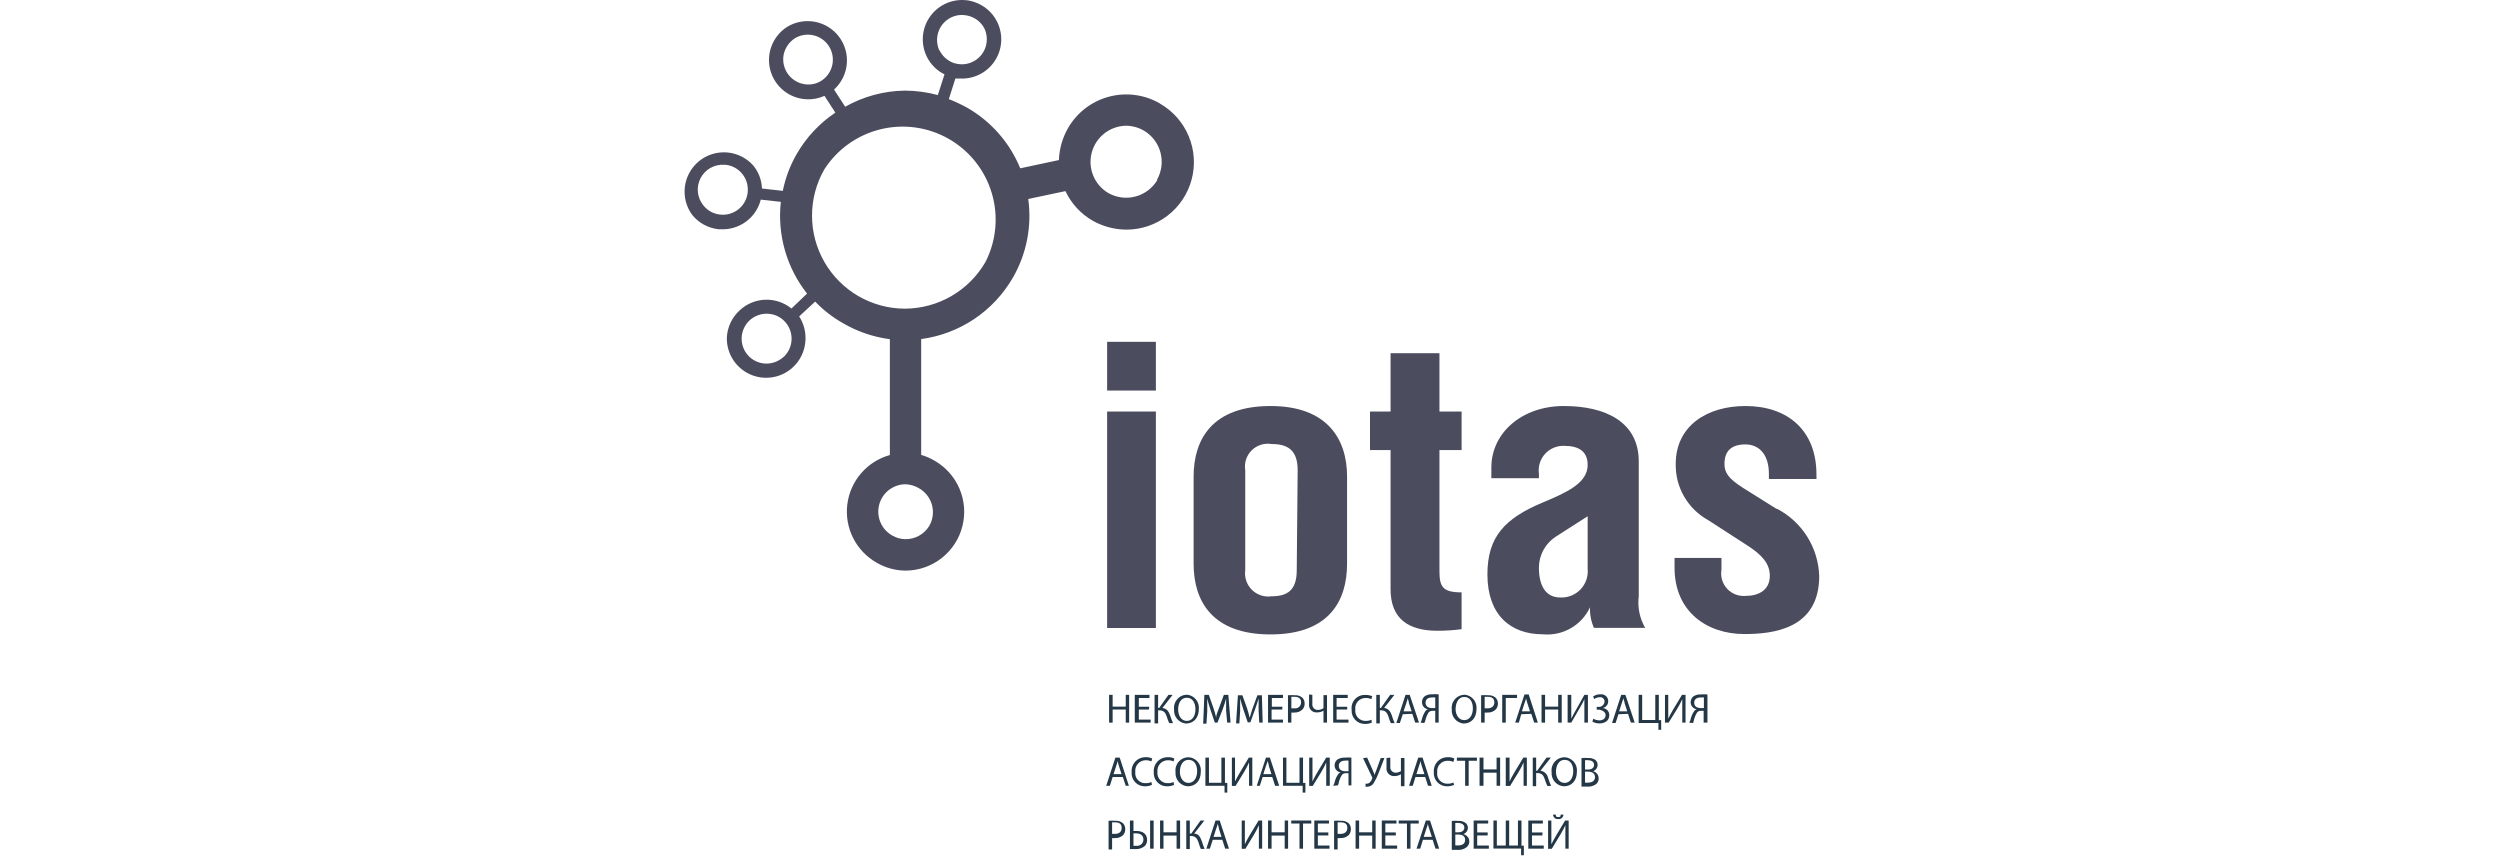 <?xml version="1.0" encoding="UTF-8"?> <svg xmlns="http://www.w3.org/2000/svg" width="661" height="227" viewBox="0 0 661 227" fill="none"> <path d="M306.618 27.317C302.529 24.975 297.677 24.352 293.129 25.587C288.581 26.821 284.709 29.811 282.365 33.9C280.902 36.473 280.082 39.361 279.974 42.319L269.753 44.502C266.989 37.733 262.037 32.085 255.686 28.46C254.132 27.605 252.523 26.853 250.87 26.208L252.603 20.768H253.815C256.086 20.884 258.333 20.253 260.21 18.97C262.087 17.687 263.492 15.823 264.21 13.666C265.076 11.051 264.869 8.2 263.635 5.738C262.401 3.276 260.24 1.404 257.627 0.534C256.758 0.222 255.846 0.047 254.924 0.014C253.108 -0.081 251.298 0.301 249.675 1.124C248.053 1.947 246.675 3.181 245.679 4.703C244.683 6.225 244.104 7.982 244 9.798C243.895 11.614 244.269 13.425 245.084 15.052C246.081 17.058 247.713 18.678 249.727 19.66L247.96 25.134C245.113 24.362 242.178 23.966 239.229 23.956C233.7 24.036 228.28 25.501 223.464 28.218L220.519 23.679C222.443 21.936 223.645 19.537 223.89 16.952C224.134 14.367 223.402 11.785 221.838 9.713C220.274 7.641 217.991 6.229 215.439 5.755C212.887 5.281 210.249 5.779 208.046 7.152C206.209 8.347 204.797 10.092 204.011 12.138C203.225 14.184 203.106 16.426 203.671 18.544C204.236 20.661 205.456 22.546 207.156 23.929C208.857 25.311 210.951 26.121 213.139 26.243C214.805 26.347 216.472 26.038 217.99 25.342L220.865 29.777C216.663 32.593 213.166 36.34 210.644 40.725C208.901 43.75 207.66 47.038 206.972 50.461L201.463 49.838C201.386 47.621 200.582 45.49 199.176 43.774C197.401 41.771 194.922 40.529 192.255 40.307C189.588 40.085 186.938 40.901 184.857 42.585C182.776 44.268 181.425 46.689 181.084 49.344C180.744 51.999 181.441 54.683 183.03 56.837C184.754 58.958 187.243 60.314 189.96 60.613H190.514C192.92 60.743 195.296 60.033 197.236 58.605C199.176 57.176 200.56 55.118 201.151 52.783L206.452 53.372C205.488 62.053 207.977 70.764 213.381 77.625L209.258 81.575C207.319 79.993 204.874 79.165 202.372 79.241C199.871 79.318 197.481 80.294 195.642 81.991C194.613 82.908 193.777 84.02 193.182 85.263C192.587 86.507 192.246 87.856 192.177 89.232C192.127 91.26 192.671 93.259 193.743 94.982C194.814 96.705 196.367 98.076 198.209 98.927C200.051 99.778 202.101 100.071 204.108 99.771C206.114 99.47 207.989 98.589 209.501 97.236C210.53 96.319 211.366 95.206 211.961 93.963C212.555 92.72 212.897 91.371 212.966 89.994C213.095 87.758 212.513 85.539 211.303 83.654L215.53 79.739C217.677 81.979 220.139 83.893 222.84 85.421C226.658 87.662 230.889 89.111 235.279 89.683V120.311C232.319 121.133 229.669 122.815 227.666 125.144C225.662 127.472 224.394 130.343 224.023 133.393C223.652 136.442 224.195 139.533 225.582 142.275C226.968 145.016 229.137 147.284 231.814 148.791C234.169 150.166 236.849 150.884 239.575 150.87C242.996 150.827 246.307 149.658 248.996 147.543C251.685 145.428 253.602 142.486 254.45 139.172C255.298 135.858 255.03 132.357 253.688 129.21C252.346 126.064 250.004 123.448 247.024 121.766C245.937 121.125 244.773 120.625 243.56 120.276V89.648C248.577 88.98 253.374 87.167 257.58 84.349C261.785 81.531 265.286 77.785 267.813 73.398C271.435 67.111 272.861 59.797 271.867 52.61L281.707 50.531C283.247 53.819 285.764 56.553 288.913 58.361C291.634 59.889 294.698 60.7 297.818 60.717C301.752 60.719 305.577 59.42 308.697 57.023C311.817 54.626 314.058 51.264 315.069 47.462C316.081 43.66 315.808 39.63 314.292 35.999C312.776 32.368 310.103 29.34 306.688 27.386L306.618 27.317ZM248.445 13.527C247.673 11.951 247.549 10.135 248.098 8.468C248.55 7.107 249.434 5.93 250.616 5.117C251.798 4.304 253.214 3.899 254.647 3.964C255.235 3.998 255.817 4.102 256.379 4.276C258.022 4.787 259.402 5.918 260.225 7.429C260.996 9.005 261.121 10.821 260.572 12.488C260.112 13.858 259.216 15.04 258.021 15.854C256.826 16.667 255.398 17.067 253.954 16.992C253.366 16.958 252.784 16.854 252.221 16.68C251.38 16.39 250.607 15.934 249.946 15.339C249.285 14.744 248.751 14.021 248.376 13.215L248.445 13.527ZM217.262 21.288C216.107 22.056 214.731 22.421 213.347 22.328C212.395 22.272 211.466 22.013 210.623 21.567C209.78 21.121 209.042 20.499 208.461 19.744C207.879 18.988 207.467 18.116 207.252 17.187C207.037 16.258 207.024 15.293 207.214 14.359C207.607 12.647 208.635 11.149 210.09 10.166C211.564 9.247 213.341 8.944 215.037 9.324C216.733 9.704 218.211 10.735 219.153 12.195C220.094 13.656 220.424 15.428 220.07 17.129C219.716 18.83 218.708 20.324 217.262 21.288ZM197.686 50.877C197.595 51.74 197.335 52.577 196.92 53.34C196.504 54.102 195.943 54.774 195.266 55.319C194.59 55.863 193.813 56.268 192.979 56.511C192.146 56.753 191.273 56.829 190.41 56.733C189.546 56.648 188.707 56.39 187.945 55.973C187.183 55.556 186.513 54.99 185.975 54.307C185.166 53.318 184.662 52.114 184.525 50.843C184.388 49.572 184.624 48.288 185.205 47.149C185.785 46.01 186.685 45.065 187.794 44.429C188.903 43.792 190.173 43.493 191.45 43.566H191.831C192.694 43.655 193.531 43.915 194.293 44.331C195.055 44.748 195.725 45.312 196.266 45.992C196.81 46.667 197.216 47.443 197.46 48.275C197.704 49.108 197.781 49.98 197.686 50.843V50.877ZM207.18 94.36C206.527 94.96 205.763 95.424 204.931 95.728C204.098 96.031 203.214 96.167 202.329 96.127C200.626 96.039 199.024 95.294 197.859 94.048C197.268 93.411 196.807 92.664 196.504 91.849C196.202 91.034 196.062 90.168 196.094 89.299C196.127 88.43 196.33 87.576 196.692 86.786C197.054 85.996 197.569 85.285 198.206 84.693C198.856 84.093 199.621 83.631 200.455 83.333C201.288 83.035 202.173 82.909 203.056 82.961C204.762 83.038 206.368 83.785 207.526 85.04C208.118 85.677 208.578 86.424 208.881 87.239C209.184 88.054 209.323 88.92 209.291 89.789C209.259 90.658 209.056 91.512 208.693 92.302C208.331 93.092 207.817 93.803 207.18 94.395V94.36ZM245.673 139.09C245.013 140.165 244.084 141.049 242.978 141.657C241.873 142.264 240.628 142.574 239.367 142.555C238.147 142.542 236.952 142.208 235.902 141.585C234.516 140.802 233.426 139.585 232.801 138.12C232.176 136.656 232.051 135.026 232.446 133.484C232.84 131.942 233.732 130.572 234.983 129.588C236.234 128.603 237.775 128.058 239.367 128.038C240.584 128.07 241.775 128.403 242.832 129.008C243.694 129.47 244.453 130.101 245.065 130.864C245.677 131.626 246.129 132.504 246.395 133.445C246.66 134.386 246.732 135.371 246.608 136.341C246.485 137.311 246.166 138.246 245.673 139.09ZM260.572 69.24C258.41 72.992 255.3 76.109 251.554 78.28C247.809 80.451 243.558 81.599 239.229 81.61C234.923 81.597 230.696 80.455 226.971 78.298C223.245 76.14 220.151 73.042 217.997 69.314C215.844 65.586 214.706 61.358 214.699 57.052C214.692 52.747 215.814 48.515 217.955 44.779C221.367 39.47 226.689 35.675 232.82 34.18C238.951 32.684 245.422 33.602 250.896 36.744C256.369 39.886 260.426 45.011 262.226 51.059C264.027 57.107 263.435 63.617 260.572 69.24ZM306.029 47.551C304.749 49.725 302.664 51.307 300.226 51.956C297.788 52.604 295.193 52.266 293.002 51.016C291.222 49.955 289.834 48.345 289.048 46.427C288.263 44.51 288.121 42.389 288.645 40.384C289.168 38.379 290.329 36.599 291.952 35.31C293.575 34.022 295.573 33.296 297.645 33.242C299.322 33.248 300.97 33.69 302.426 34.523C304.6 35.804 306.182 37.889 306.831 40.327C307.479 42.765 307.141 45.36 305.891 47.551" fill="#4B4D5E"></path> <path d="M305.614 108.808H292.725V166.046H305.614V108.808Z" fill="#4B4D5E"></path> <path d="M305.614 90.376H292.725V103.264H305.614V90.376Z" fill="#4B4D5E"></path> <path d="M335.93 107.353C320.616 107.353 315.592 116.049 315.592 125.993V149.069C315.592 159.047 320.616 167.744 335.93 167.744C351.244 167.744 356.164 159.047 356.164 149.069V125.993C356.164 116.049 350.898 107.353 335.93 107.353ZM342.86 150.732C342.86 156.102 340.365 157.661 336.173 157.661C335.232 157.794 334.273 157.706 333.371 157.405C332.47 157.104 331.651 156.597 330.979 155.925C330.307 155.253 329.801 154.434 329.499 153.533C329.198 152.632 329.11 151.673 329.243 150.732V124.33C329.087 123.385 329.159 122.416 329.452 121.504C329.745 120.592 330.251 119.763 330.929 119.086C331.606 118.409 332.435 117.903 333.347 117.609C334.259 117.316 335.228 117.245 336.173 117.401C340.365 117.401 343.102 118.891 343.102 124.33L342.86 150.732Z" fill="#4B4D5E"></path> <path d="M380.591 93.39H367.667V108.808H362.228V118.995H367.667V155.79C367.667 163.517 372.276 166.774 380.037 166.774C382.18 166.779 384.322 166.641 386.447 166.358V156.622C381.423 156.622 380.591 155.132 380.591 150.974V118.995H386.447V108.808H380.591V93.39Z" fill="#4B4D5E"></path> <path d="M433.29 122.009C433.29 111.615 424.594 107.353 413.472 107.353C402.35 107.353 394.312 114.49 394.312 123.603V126.444H406.889V125.231C406.761 124.29 406.841 123.332 407.125 122.425C407.408 121.518 407.887 120.685 408.529 119.984C409.17 119.283 409.958 118.732 410.836 118.369C411.714 118.007 412.661 117.842 413.61 117.886C417.595 117.886 419.778 119.48 419.778 122.944C419.778 127.76 414.13 130.255 407.824 132.888C397.88 137.081 393.272 141.897 393.272 151.875C393.272 162.651 399.439 167.709 407.928 167.709C410.489 167.951 413.063 167.395 415.296 166.117C417.529 164.84 419.312 162.903 420.401 160.572C420.322 162.441 420.678 164.303 421.441 166.011H434.988C433.519 163.478 432.923 160.532 433.29 157.627V122.009ZM419.778 150.42C419.868 151.408 419.745 152.404 419.418 153.34C419.09 154.276 418.566 155.131 417.879 155.848C417.192 156.564 416.36 157.124 415.439 157.491C414.517 157.857 413.527 158.022 412.536 157.973C408.448 157.973 406.889 154.508 406.889 150.108C406.889 148.488 407.292 146.893 408.059 145.466C408.827 144.039 409.937 142.825 411.289 141.931L419.778 136.492V150.42Z" fill="#4B4D5E"></path> <path d="M469.774 134.586L460.766 128.938C456.989 126.513 455.95 124.954 455.95 122.667C455.95 119.202 457.821 117.505 461.493 117.505C465.166 117.505 467.695 120.242 467.695 125.266V126.652H480.272V125.474C480.272 113.728 472.615 107.353 461.493 107.353C451.342 107.353 443.061 112.585 443.061 122.667C443.002 125.693 443.771 128.677 445.286 131.297C446.8 133.916 449.002 136.072 451.653 137.531L462.048 144.253C465.928 146.747 467.938 149.069 467.938 152.222C467.938 156.102 464.889 157.557 461.528 157.557C460.623 157.633 459.712 157.501 458.865 157.171C458.019 156.842 457.259 156.322 456.644 155.654C456.028 154.985 455.574 154.185 455.316 153.314C455.058 152.442 455.002 151.524 455.153 150.628V147.51H442.749V150.108C442.749 161.75 451.342 167.64 461.182 167.64C468.527 167.64 481 166.462 481 152.326C480.889 148.621 479.79 145.013 477.817 141.875C475.843 138.738 473.066 136.185 469.774 134.482" fill="#4B4D5E"></path> <path d="M294.18 183.716V186.835H297.645V183.716H298.545V191.062H297.645V187.597H294.18V191.062H293.244V183.716H294.18Z" fill="#243746"></path> <path d="M303.743 187.597H301.109V190.265H304.228V191.062H300.035V183.716H303.916V184.548H301.109V186.869H303.881L303.743 187.597Z" fill="#243746"></path> <path d="M306.203 183.716V187.181H306.48L308.94 183.716H310.048L307.346 187.181C308.524 187.354 308.974 188.082 309.355 189.087C309.573 189.808 309.84 190.514 310.152 191.2H309.148C308.881 190.642 308.661 190.062 308.489 189.468C308.177 188.463 307.692 187.805 306.48 187.805H306.203V191.27H305.267V183.716H306.203Z" fill="#243746"></path> <path d="M316.978 187.389C316.978 189.953 315.488 191.304 313.513 191.304C312.618 191.208 311.796 190.767 311.221 190.075C310.645 189.383 310.361 188.494 310.43 187.597C310.365 187.106 310.407 186.606 310.552 186.132C310.697 185.658 310.942 185.221 311.27 184.85C311.599 184.479 312.003 184.183 312.455 183.981C312.908 183.78 313.399 183.677 313.894 183.682C314.789 183.778 315.611 184.219 316.187 184.911C316.762 185.603 317.046 186.492 316.978 187.389ZM311.504 187.597C311.504 189.191 312.3 190.611 313.79 190.611C315.28 190.611 316.077 189.225 316.077 187.528C316.077 185.83 315.315 184.479 313.79 184.479C312.266 184.479 311.504 185.865 311.504 187.597Z" fill="#243746"></path> <path d="M324.185 187.909C324.185 186.869 324.185 185.622 324.185 184.686C323.942 185.553 323.665 186.488 323.284 187.528L321.898 191.062H321.205L320.027 187.597C319.68 186.523 319.403 185.587 319.195 184.686C319.195 185.622 319.195 186.869 319.195 188.151L318.988 191.339H318.121L318.433 183.716H319.611L320.824 187.181C321.112 188.01 321.355 188.855 321.551 189.71C321.551 188.948 322.002 188.117 322.314 187.181L323.596 183.716H324.774L325.363 191.062H324.462L324.185 187.909Z" fill="#243746"></path> <path d="M332.777 187.909C332.777 186.869 332.777 185.622 332.777 184.686C332.5 185.553 332.223 186.488 331.842 187.528L330.594 190.992H329.902L328.724 187.528C328.377 186.453 328.1 185.518 327.892 184.617C327.892 185.553 327.892 186.8 327.892 188.082L327.684 191.27H326.818L327.303 183.82H328.481L329.728 187.285C330.005 188.221 330.248 189.017 330.421 189.814C330.629 189.052 330.872 188.221 331.183 187.285L332.465 183.82H333.643L333.851 191.062H332.951L332.777 187.909Z" fill="#243746"></path> <path d="M339.014 187.597H336.207V190.265H339.222V191.062H335.272V183.716H339.222V184.548H336.277V186.869H339.083L339.014 187.597Z" fill="#243746"></path> <path d="M340.538 183.82C341.127 183.775 341.717 183.775 342.305 183.82C343.031 183.76 343.751 183.983 344.315 184.444C344.523 184.645 344.687 184.888 344.794 185.157C344.902 185.425 344.951 185.714 344.939 186.003C344.956 186.287 344.916 186.571 344.82 186.839C344.725 187.107 344.577 187.353 344.384 187.562C344.1 187.848 343.759 188.069 343.382 188.213C343.006 188.356 342.603 188.418 342.201 188.394C341.949 188.43 341.692 188.43 341.439 188.394V191.062H340.538V183.82ZM341.439 187.285H342.236C342.461 187.315 342.689 187.296 342.905 187.23C343.122 187.163 343.321 187.049 343.489 186.898C343.657 186.746 343.79 186.56 343.879 186.351C343.968 186.143 344.01 185.918 344.003 185.691C344.003 184.686 343.345 184.236 342.34 184.236H341.439V187.285Z" fill="#243746"></path> <path d="M346.983 183.716V186.107C346.956 186.317 346.977 186.53 347.043 186.73C347.109 186.931 347.22 187.114 347.366 187.267C347.512 187.42 347.69 187.538 347.887 187.613C348.085 187.688 348.297 187.718 348.507 187.701C349.013 187.683 349.504 187.527 349.928 187.25V183.786H350.863V191.062H349.928V187.909C349.417 188.218 348.827 188.375 348.23 188.359C347.936 188.389 347.639 188.351 347.362 188.248C347.085 188.146 346.835 187.981 346.631 187.767C346.427 187.553 346.275 187.296 346.186 187.014C346.097 186.732 346.073 186.434 346.117 186.142V183.612L346.983 183.716Z" fill="#243746"></path> <path d="M356.199 187.597H353.393V190.265H356.546V191.062H352.492V183.716H356.338V184.548H353.393V186.869H356.199V187.597Z" fill="#243746"></path> <path d="M362.713 191.062C362.123 191.314 361.484 191.433 360.842 191.408C360.363 191.41 359.888 191.312 359.449 191.12C359.009 190.929 358.614 190.649 358.288 190.297C357.963 189.946 357.714 189.53 357.557 189.077C357.4 188.624 357.339 188.144 357.377 187.666C357.307 187.151 357.355 186.626 357.516 186.131C357.676 185.636 357.946 185.184 358.306 184.808C358.665 184.432 359.105 184.142 359.592 183.959C360.079 183.776 360.601 183.705 361.119 183.751C361.7 183.741 362.277 183.847 362.817 184.063L362.574 184.86C362.12 184.645 361.622 184.538 361.119 184.548C360.724 184.534 360.331 184.606 359.967 184.761C359.603 184.915 359.277 185.148 359.013 185.442C358.748 185.736 358.552 186.085 358.437 186.463C358.322 186.841 358.291 187.24 358.347 187.631C358.302 188.013 358.34 188.4 358.458 188.765C358.576 189.131 358.772 189.467 359.032 189.75C359.292 190.032 359.61 190.256 359.964 190.405C360.318 190.553 360.7 190.624 361.084 190.611C361.61 190.624 362.131 190.518 362.609 190.299L362.713 191.062Z" fill="#243746"></path> <path d="M364.826 183.716V187.181H365.104L367.564 183.716H368.672L365.97 187.181C367.148 187.354 367.598 188.082 367.979 189.087C368.186 189.808 368.441 190.514 368.742 191.2H367.737C367.482 190.641 367.273 190.061 367.113 189.468C366.767 188.463 366.316 187.805 365.104 187.805H364.826V191.27H363.891V183.716H364.826Z" fill="#243746"></path> <path d="M370.89 188.844L370.127 191.166H369.192L371.617 183.716H372.726L375.186 191.062H374.181L373.419 188.74L370.89 188.844ZM373.246 188.082L372.518 185.934C372.518 185.449 372.276 184.998 372.172 184.583C372.172 185.033 371.929 185.483 371.825 185.934L371.098 188.082H373.246Z" fill="#243746"></path> <path d="M375.602 191.062C375.715 190.852 375.808 190.631 375.879 190.403C376.069 189.509 376.434 188.661 376.953 187.909C377.118 187.739 377.319 187.608 377.542 187.528C377.104 187.461 376.706 187.238 376.419 186.901C376.133 186.563 375.978 186.134 375.983 185.691C375.965 185.398 376.015 185.105 376.129 184.835C376.244 184.564 376.419 184.324 376.641 184.132C377.237 183.714 377.96 183.518 378.685 183.578C379.25 183.521 379.819 183.521 380.383 183.578V191.062H379.482V187.943H378.789C378.599 187.93 378.408 187.957 378.229 188.023C378.05 188.088 377.886 188.191 377.75 188.324C377.3 189.035 376.983 189.822 376.814 190.646L376.572 191.166L375.602 191.062ZM379.482 184.409C379.195 184.377 378.904 184.377 378.616 184.409C377.681 184.409 376.918 184.79 376.918 185.795C376.918 186.8 377.681 187.216 378.685 187.216H379.482V184.409Z" fill="#243746"></path> <path d="M390.396 187.389C390.396 189.953 388.906 191.304 386.932 191.304C386.037 191.208 385.215 190.767 384.639 190.075C384.063 189.383 383.78 188.494 383.848 187.597C383.783 187.106 383.825 186.606 383.97 186.132C384.115 185.658 384.36 185.221 384.689 184.85C385.017 184.479 385.421 184.183 385.874 183.981C386.327 183.78 386.817 183.677 387.313 183.682C388.208 183.778 389.03 184.219 389.605 184.911C390.181 185.603 390.465 186.492 390.396 187.389ZM384.853 187.389C384.853 188.983 385.684 190.403 387.139 190.403C388.595 190.403 389.426 189.017 389.426 187.32C389.426 185.622 388.699 184.271 387.139 184.271C385.58 184.271 384.853 185.865 384.853 187.597V187.389Z" fill="#243746"></path> <path d="M391.609 183.82C392.209 183.773 392.811 183.773 393.411 183.82C394.136 183.763 394.855 183.987 395.42 184.444C395.629 184.645 395.792 184.888 395.9 185.156C396.007 185.425 396.056 185.714 396.044 186.003C396.064 186.574 395.866 187.132 395.49 187.562C395.205 187.848 394.864 188.069 394.488 188.213C394.111 188.356 393.709 188.418 393.307 188.394C393.054 188.431 392.797 188.431 392.545 188.394V191.062H391.609V183.82ZM392.545 187.285H393.307C394.415 187.285 395.108 186.696 395.108 185.691C395.108 184.686 394.45 184.236 393.411 184.236H392.545V187.285Z" fill="#243746"></path> <path d="M401.102 183.716V184.548H398.123V191.062H397.187V183.716H401.102Z" fill="#243746"></path> <path d="M402.211 188.844L401.588 191.062H400.617L403.077 183.612H404.186L406.611 191.062H405.641L404.879 188.74L402.211 188.844ZM404.533 188.082L403.84 185.934C403.69 185.49 403.563 185.039 403.459 184.583C403.459 185.033 403.216 185.483 403.077 185.934L402.384 188.082H404.533Z" fill="#243746"></path> <path d="M408.517 183.716V186.835H411.982V183.716H412.917V191.062H411.982V187.597H408.517V191.062H407.582V183.716H408.517Z" fill="#243746"></path> <path d="M415.447 183.716V186.869C415.447 188.047 415.447 189.017 415.447 190.022C415.793 189.26 416.244 188.463 416.763 187.562L418.911 183.716H419.847V191.062H418.911V187.909C418.911 186.696 418.911 185.795 418.911 184.86C418.527 185.719 418.087 186.552 417.595 187.354L415.447 191.062H414.477V183.716H415.447Z" fill="#243746"></path> <path d="M421.233 184.132C421.793 183.749 422.46 183.555 423.138 183.578C423.396 183.543 423.658 183.564 423.908 183.639C424.157 183.713 424.387 183.84 424.584 184.01C424.78 184.181 424.938 184.391 425.048 184.627C425.157 184.863 425.215 185.119 425.217 185.379C425.22 185.806 425.077 186.22 424.813 186.554C424.548 186.888 424.177 187.121 423.762 187.216C424.237 187.243 424.683 187.453 425.006 187.802C425.329 188.151 425.504 188.611 425.494 189.087C425.494 190.646 424.212 191.27 422.896 191.27C422.239 191.289 421.59 191.12 421.025 190.784L421.267 190.022C421.754 190.299 422.301 190.454 422.861 190.473C423.935 190.473 424.524 189.884 424.524 189.052C424.524 188.221 423.485 187.632 422.584 187.632H422.168V186.904H422.584C422.784 186.923 422.987 186.902 423.179 186.843C423.371 186.783 423.55 186.686 423.704 186.557C423.859 186.429 423.986 186.27 424.08 186.092C424.173 185.914 424.23 185.719 424.247 185.518C424.253 185.353 424.224 185.188 424.16 185.035C424.096 184.882 424 184.745 423.878 184.633C423.756 184.521 423.612 184.437 423.454 184.386C423.296 184.336 423.129 184.32 422.965 184.34C422.435 184.369 421.921 184.536 421.475 184.825L421.233 184.132Z" fill="#243746"></path> <path d="M427.92 188.844L427.158 191.166H426.222L428.647 183.716H429.756L432.216 191.062H431.211L430.449 188.74L427.92 188.844ZM430.241 188.082L429.548 185.934C429.548 185.449 429.271 184.998 429.167 184.583C429.167 185.033 428.925 185.483 428.786 185.934L428.093 188.082H430.241Z" fill="#243746"></path> <path d="M434.191 183.716V190.369H437.656V183.716H438.591V190.403H439.215V192.967H438.487V191.166H433.256V183.716H434.191Z" fill="#243746"></path> <path d="M441.086 183.716V186.869C441.086 188.047 441.086 189.017 441.086 190.022C441.432 189.26 441.883 188.463 442.403 187.562L444.724 183.716H445.659V191.062H444.793V187.909C444.793 186.696 444.793 185.795 444.793 184.86C444.409 185.719 443.969 186.552 443.477 187.354L441.19 191.062H440.22V183.716H441.086Z" fill="#243746"></path> <path d="M446.63 191.062L446.941 190.403C447.113 189.503 447.479 188.652 448.015 187.909C448.18 187.739 448.382 187.608 448.604 187.528C448.164 187.462 447.761 187.24 447.469 186.904C447.176 186.567 447.014 186.137 447.011 185.691C447.005 185.405 447.061 185.121 447.175 184.858C447.288 184.595 447.457 184.359 447.669 184.167C448.277 183.747 449.012 183.551 449.748 183.612C450.312 183.557 450.881 183.557 451.446 183.612V191.062H450.441V187.943H449.782C449.592 187.925 449.399 187.95 449.219 188.016C449.04 188.082 448.877 188.187 448.743 188.324C448.293 189.035 447.976 189.822 447.808 190.646C447.808 190.646 447.808 190.958 447.565 191.166L446.63 191.062ZM450.51 184.409C450.222 184.373 449.931 184.373 449.644 184.409C448.743 184.409 447.946 184.79 447.946 185.795C447.946 186.8 448.708 187.216 449.748 187.216H450.51V184.409Z" fill="#243746"></path> <path d="M294.18 205.44L293.452 207.762H292.482L294.907 200.313H296.051L298.476 207.762H297.645L296.882 205.44H294.18ZM296.536 204.678L295.843 202.53C295.693 202.086 295.566 201.635 295.462 201.179C295.462 201.629 295.254 202.08 295.115 202.53L294.422 204.678H296.536Z" fill="#243746"></path> <path d="M304.574 207.519C303.974 207.782 303.324 207.913 302.668 207.9C302.186 207.902 301.708 207.804 301.266 207.61C300.824 207.417 300.427 207.134 300.101 206.778C299.775 206.423 299.527 206.003 299.372 205.546C299.218 205.089 299.16 204.604 299.204 204.124C299.165 203.614 299.233 203.103 299.405 202.621C299.577 202.14 299.848 201.701 300.201 201.331C300.554 200.962 300.981 200.671 301.454 200.478C301.927 200.284 302.435 200.193 302.946 200.209C303.532 200.179 304.116 200.298 304.643 200.555L304.435 201.317C303.979 201.109 303.482 201.003 302.98 201.006C302.586 200.998 302.194 201.075 301.831 201.231C301.469 201.387 301.144 201.619 300.878 201.911C300.612 202.203 300.412 202.549 300.291 202.924C300.169 203.3 300.129 203.697 300.174 204.089C300.122 204.475 300.156 204.867 300.274 205.238C300.392 205.609 300.59 205.949 300.855 206.234C301.121 206.519 301.445 206.742 301.807 206.886C302.168 207.03 302.557 207.093 302.946 207.069C303.46 207.088 303.972 206.981 304.435 206.757L304.574 207.519Z" fill="#243746"></path> <path d="M310.43 207.519C309.831 207.787 309.18 207.917 308.524 207.9C308.041 207.902 307.564 207.804 307.122 207.61C306.68 207.417 306.283 207.134 305.957 206.778C305.631 206.423 305.382 206.003 305.228 205.546C305.073 205.089 305.016 204.604 305.059 204.124C305.02 203.614 305.089 203.103 305.26 202.621C305.432 202.14 305.703 201.701 306.056 201.331C306.409 200.962 306.836 200.671 307.309 200.478C307.782 200.284 308.29 200.193 308.801 200.209C309.387 200.179 309.971 200.298 310.499 200.555L310.291 201.317C309.834 201.109 309.338 201.003 308.836 201.006C308.441 200.998 308.049 201.075 307.687 201.231C307.324 201.387 306.999 201.619 306.734 201.911C306.468 202.203 306.268 202.549 306.146 202.924C306.025 203.3 305.985 203.697 306.029 204.089C305.984 204.474 306.022 204.864 306.142 205.232C306.263 205.6 306.461 205.937 306.725 206.221C306.989 206.504 307.311 206.727 307.67 206.874C308.028 207.02 308.414 207.087 308.801 207.069C309.316 207.088 309.827 206.981 310.291 206.757L310.43 207.519Z" fill="#243746"></path> <path d="M317.498 203.985C317.498 206.549 316.008 207.9 314.033 207.9C313.571 207.87 313.12 207.747 312.707 207.54C312.293 207.332 311.925 207.044 311.625 206.692C311.325 206.34 311.098 205.931 310.958 205.49C310.818 205.049 310.768 204.585 310.811 204.124C310.746 203.632 310.788 203.133 310.933 202.659C311.078 202.185 311.323 201.748 311.651 201.377C311.98 201.006 312.384 200.71 312.837 200.508C313.289 200.307 313.78 200.204 314.275 200.209C314.737 200.239 315.188 200.362 315.602 200.569C316.015 200.777 316.383 201.065 316.683 201.417C316.984 201.769 317.211 202.178 317.35 202.619C317.49 203.06 317.54 203.524 317.498 203.985ZM311.954 203.985C311.954 205.579 312.786 207 314.241 207C315.696 207 316.528 205.614 316.528 203.916C316.528 202.218 315.8 200.902 314.241 200.902C312.682 200.902 311.954 202.461 311.954 204.089V203.985Z" fill="#243746"></path> <path d="M319.646 200.313V206.965H322.937V200.313H323.873V207H324.497V209.564H323.769V207.762H318.71V200.313H319.646Z" fill="#243746"></path> <path d="M326.541 200.313V203.466C326.541 204.644 326.541 205.614 326.541 206.618C326.922 205.856 327.338 205.059 327.892 204.159L330.179 200.313H331.114V207.762H330.248V204.609C330.248 203.396 330.248 202.53 330.248 201.595C329.864 202.465 329.424 203.31 328.931 204.124L326.679 207.797H325.709V200.313H326.541Z" fill="#243746"></path> <path d="M333.851 205.44L333.089 207.762H332.292L334.718 200.313H335.757L338.217 207.762H337.143L336.381 205.44H333.851ZM336.173 204.678L335.48 202.53C335.48 202.045 335.237 201.595 335.099 201.179C335.099 201.629 334.856 202.08 334.718 202.53L334.025 204.678H336.173Z" fill="#243746"></path> <path d="M340.123 200.313V206.965H343.587V200.313H344.523V207H345.147V209.564H344.419V207.762H339.222V200.313H340.123Z" fill="#243746"></path> <path d="M347.017 200.313V203.466C347.017 204.644 347.017 205.614 347.017 206.618C347.364 205.856 347.814 205.059 348.334 204.159L350.655 200.313H351.591V207.762H350.655V204.609C350.655 203.396 350.655 202.53 350.655 201.595C350.272 202.465 349.832 203.31 349.339 204.124L347.087 207.797H346.151V200.313H347.017Z" fill="#243746"></path> <path d="M352.492 207.762C352.609 207.549 352.713 207.329 352.804 207.104C352.975 206.203 353.342 205.352 353.878 204.609C354.043 204.439 354.244 204.308 354.467 204.228C354.023 204.169 353.616 203.949 353.322 203.611C353.029 203.273 352.869 202.839 352.873 202.391C352.868 202.105 352.924 201.821 353.037 201.558C353.151 201.295 353.319 201.059 353.531 200.867C354.148 200.466 354.876 200.272 355.61 200.313C356.175 200.257 356.743 200.257 357.308 200.313V207.658H356.546V204.436H355.887C355.697 204.417 355.504 204.442 355.324 204.508C355.144 204.574 354.982 204.68 354.848 204.817C354.398 205.527 354.081 206.314 353.912 207.138C353.912 207.138 353.912 207.485 353.67 207.658L352.492 207.762ZM356.546 201.109C356.258 201.073 355.967 201.073 355.679 201.109C354.779 201.109 353.982 201.491 353.982 202.495C353.982 203.5 354.744 203.916 355.783 203.916H356.546V201.109Z" fill="#243746"></path> <path d="M361.466 200.313L362.886 203.5L363.475 204.921C363.475 204.54 363.752 204.089 363.926 203.57L365.069 200.417H366.039L364.549 204.262C364.189 205.239 363.737 206.179 363.198 207.069C363.021 207.344 362.781 207.572 362.498 207.735C362.214 207.897 361.896 207.99 361.569 208.004H361.05V207.208H361.396C362.124 207.208 362.574 206.48 362.782 205.926C362.825 205.858 362.848 205.78 362.848 205.7C362.848 205.62 362.825 205.542 362.782 205.475L360.391 200.451L361.466 200.313Z" fill="#243746"></path> <path d="M367.598 200.313V202.703C367.572 202.913 367.592 203.126 367.659 203.326C367.725 203.527 367.835 203.71 367.981 203.863C368.127 204.016 368.305 204.134 368.503 204.209C368.7 204.284 368.912 204.314 369.123 204.297C369.578 204.268 370.019 204.125 370.405 203.881V200.417H371.34V207.866H370.405V204.713C369.896 205.033 369.307 205.201 368.707 205.198C368.411 205.222 368.114 205.179 367.837 205.072C367.56 204.965 367.311 204.797 367.108 204.581C366.905 204.365 366.753 204.105 366.664 203.822C366.575 203.539 366.551 203.24 366.593 202.946V200.417L367.598 200.313Z" fill="#243746"></path> <path d="M374.251 205.44L373.523 207.762H372.553L374.978 200.313H376.122L378.547 207.762H377.577L376.814 205.44H374.251ZM376.607 204.678L375.914 202.53C375.764 202.086 375.637 201.635 375.533 201.179C375.533 201.629 375.325 202.08 375.186 202.53L374.493 204.678H376.607Z" fill="#243746"></path> <path d="M384.472 207.519C383.871 207.782 383.221 207.913 382.566 207.9C382.084 207.902 381.606 207.804 381.164 207.61C380.722 207.417 380.325 207.134 379.999 206.778C379.673 206.423 379.424 206.003 379.27 205.546C379.115 205.089 379.058 204.604 379.101 204.124C379.062 203.614 379.131 203.103 379.302 202.621C379.474 202.14 379.746 201.701 380.099 201.331C380.452 200.962 380.878 200.671 381.351 200.478C381.824 200.284 382.333 200.193 382.843 200.209C383.429 200.179 384.013 200.298 384.541 200.555L384.264 201.456C383.807 201.248 383.31 201.141 382.809 201.144C382.412 201.131 382.018 201.204 381.652 201.358C381.287 201.512 380.96 201.744 380.693 202.037C380.426 202.331 380.226 202.678 380.107 203.057C379.987 203.435 379.952 203.834 380.002 204.228C379.95 204.614 379.984 205.006 380.102 205.377C380.22 205.748 380.419 206.088 380.684 206.373C380.949 206.658 381.274 206.88 381.635 207.025C381.997 207.169 382.385 207.232 382.774 207.208C383.288 207.223 383.799 207.116 384.264 206.896L384.472 207.519Z" fill="#243746"></path> <path d="M387.382 201.144H385.199V200.313H390.5V201.144H388.317V207.762H387.382V201.144Z" fill="#243746"></path> <path d="M392.233 200.313V203.431H395.697V200.313H396.633V207.762H395.697V204.297H392.233V207.762H391.193V200.313H392.233Z" fill="#243746"></path> <path d="M399.128 200.313V203.466C399.128 204.644 399.128 205.614 399.128 206.618C399.474 205.856 399.924 205.059 400.444 204.159L402.766 200.313H403.701V207.762H402.835V204.609C402.835 203.396 402.835 202.53 402.835 201.595C402.451 202.465 402.011 203.31 401.518 204.124L399.266 207.797H398.123V200.313H399.128Z" fill="#243746"></path> <path d="M406.161 200.313V203.777H406.438L408.898 200.313H410.042L407.304 203.777C407.796 203.847 408.253 204.068 408.613 204.41C408.973 204.751 409.218 205.196 409.314 205.683C409.541 206.401 409.807 207.107 410.111 207.797H409.106C408.854 207.232 408.635 206.653 408.448 206.064C408.136 205.059 407.686 204.401 406.473 204.401H406.161V207.866H405.26V200.313H406.161Z" fill="#243746"></path> <path d="M416.936 203.985C416.936 206.549 415.447 207.9 413.472 207.9C413.01 207.87 412.559 207.747 412.145 207.54C411.732 207.332 411.364 207.044 411.064 206.692C410.763 206.34 410.537 205.931 410.397 205.49C410.257 205.049 410.207 204.585 410.249 204.124C410.185 203.632 410.227 203.133 410.372 202.659C410.517 202.185 410.762 201.748 411.09 201.377C411.419 201.006 411.823 200.71 412.275 200.508C412.728 200.307 413.219 200.204 413.714 200.209C414.176 200.239 414.627 200.362 415.04 200.569C415.454 200.777 415.822 201.065 416.122 201.417C416.423 201.769 416.649 202.178 416.789 202.619C416.929 203.06 416.979 203.524 416.936 203.985ZM411.393 203.985C411.393 205.579 412.224 207 413.68 207C415.135 207 415.966 205.614 415.966 203.916C415.966 202.218 415.239 200.902 413.68 200.902C412.12 200.902 411.393 202.461 411.393 204.089V203.985Z" fill="#243746"></path> <path d="M418.149 200.417C418.714 200.372 419.282 200.372 419.847 200.417C420.545 200.358 421.243 200.541 421.822 200.936C422.017 201.101 422.172 201.309 422.274 201.543C422.376 201.777 422.423 202.032 422.411 202.288C422.396 202.649 422.272 202.998 422.056 203.289C421.839 203.579 421.541 203.798 421.198 203.916C421.623 204.011 422.002 204.248 422.273 204.589C422.544 204.929 422.691 205.352 422.688 205.787C422.697 206.065 422.646 206.343 422.539 206.6C422.431 206.857 422.269 207.088 422.064 207.277C421.363 207.813 420.483 208.061 419.604 207.97H418.149V200.417ZM419.085 203.466H419.916C420.921 203.466 421.475 202.946 421.475 202.218C421.475 201.491 420.852 201.006 419.916 201.006C419.64 200.972 419.361 200.972 419.085 201.006V203.466ZM419.085 206.93H419.847C420.817 206.93 421.718 206.549 421.718 205.475C421.718 204.401 420.852 204.02 419.847 204.02H419.085V206.93Z" fill="#243746"></path> <path d="M293.106 217.013C293.694 216.967 294.285 216.967 294.873 217.013C295.598 216.952 296.319 217.176 296.882 217.636C297.089 217.839 297.251 218.082 297.359 218.35C297.466 218.619 297.516 218.907 297.506 219.196C297.524 219.485 297.484 219.775 297.389 220.048C297.294 220.322 297.145 220.574 296.952 220.789C296.661 221.063 296.317 221.275 295.942 221.412C295.567 221.549 295.168 221.608 294.769 221.586C294.528 221.624 294.282 221.624 294.041 221.586V224.601H293.106V217.013ZM294.041 220.478H294.803C295.912 220.478 296.57 219.923 296.57 218.884C296.57 217.844 295.912 217.429 294.907 217.429H294.041V220.478Z" fill="#243746"></path> <path d="M299.689 216.943V219.715H300.555C302.01 219.715 303.292 220.408 303.292 222.071C303.312 222.643 303.114 223.2 302.738 223.63C302.395 223.935 301.994 224.169 301.56 224.317C301.126 224.466 300.666 224.527 300.208 224.497H298.753V216.943H299.689ZM299.689 223.63H300.451C300.686 223.66 300.925 223.639 301.151 223.569C301.378 223.499 301.587 223.381 301.764 223.223C301.941 223.066 302.082 222.872 302.179 222.656C302.275 222.439 302.324 222.204 302.322 221.967C302.322 220.789 301.386 220.339 300.416 220.339H299.689V223.63ZM305.024 216.943V224.393H304.089V216.943H305.024Z" fill="#243746"></path> <path d="M307.623 216.943V220.062H311.088V216.943H312.023V224.393H311.088V220.928H307.623V224.393H306.722V216.943H307.623Z" fill="#243746"></path> <path d="M314.587 216.943V220.408H314.968L317.428 216.943H318.433L315.731 220.408C316.909 220.408 317.359 221.344 317.74 222.349C317.952 223.067 318.207 223.773 318.502 224.462H317.498C317.248 223.888 317.04 223.298 316.874 222.695C316.528 221.69 316.077 221.032 314.864 221.032H314.587V224.497H313.652V216.943H314.587Z" fill="#243746"></path> <path d="M320.651 222.037L319.888 224.393H318.953L321.378 216.943H322.487L324.947 224.393H323.942L323.18 222.037H320.651ZM322.972 221.274L322.279 219.126C322.279 218.641 322.037 218.225 321.933 217.775C321.933 218.225 321.69 218.676 321.551 219.126L320.858 221.274H322.972Z" fill="#243746"></path> <path d="M329.139 216.943V220.062C329.139 221.24 329.139 222.21 329.139 223.215C329.486 222.452 329.936 221.656 330.456 220.755L332.777 216.943H333.713V224.393H332.847V221.205C332.847 219.992 332.847 219.126 332.847 218.191C332.463 219.061 332.023 219.906 331.53 220.72L329.278 224.427H328.308V216.943H329.139Z" fill="#243746"></path> <path d="M336.207 216.943V220.062H339.672V216.943H340.573V224.393H339.672V220.928H336.207V224.393H335.272V216.943H336.207Z" fill="#243746"></path> <path d="M343.587 217.74H341.405V216.943H346.706V217.74H344.523V224.393H343.587V217.74Z" fill="#243746"></path> <path d="M351.21 220.893H348.438V223.561H351.522V224.393H347.503V216.943H351.383V217.74H348.438V220.096H351.21V220.893Z" fill="#243746"></path> <path d="M352.734 217.013C353.334 216.966 353.936 216.966 354.536 217.013C355.261 216.956 355.98 217.179 356.546 217.636C356.752 217.839 356.914 218.082 357.022 218.35C357.129 218.619 357.179 218.907 357.169 219.196C357.191 219.778 356.993 220.346 356.615 220.789C356.324 221.063 355.981 221.275 355.605 221.412C355.23 221.549 354.831 221.608 354.432 221.586C354.179 221.625 353.922 221.625 353.67 221.586V224.601H352.734V217.013ZM353.67 220.478H354.432C355.541 220.478 356.234 219.923 356.234 218.884C356.234 217.844 355.575 217.429 354.536 217.429H353.67V220.478Z" fill="#243746"></path> <path d="M359.352 216.943V220.062H362.817V216.943H363.718V224.393H362.817V220.928H359.352V224.393H358.417V216.943H359.352Z" fill="#243746"></path> <path d="M369.053 220.893H366.282V223.561H369.4V224.393H365.346V216.943H369.227V217.74H366.282V220.096H369.053V220.893Z" fill="#243746"></path> <path d="M371.998 217.74H369.816V216.943H375.117V217.74H372.934V224.393H371.998V217.74Z" fill="#243746"></path> <path d="M376.225 222.037L375.498 224.393H374.528L376.988 216.943H378.096L380.522 224.393H379.552L378.789 222.037H376.225ZM378.581 221.274L377.889 219.126C377.734 218.684 377.607 218.233 377.507 217.775C377.507 218.225 377.265 218.676 377.126 219.126L376.433 221.274H378.581Z" fill="#243746"></path> <path d="M383.848 217.047C384.412 216.983 384.982 216.983 385.546 217.047C386.25 216.983 386.953 217.18 387.521 217.602C387.713 217.761 387.867 217.963 387.969 218.191C388.071 218.42 388.119 218.668 388.11 218.918C388.095 219.28 387.971 219.629 387.755 219.92C387.538 220.21 387.239 220.429 386.897 220.547C387.264 220.62 387.603 220.796 387.874 221.054C388.145 221.312 388.337 221.642 388.428 222.005C388.518 222.368 388.504 222.749 388.386 223.105C388.269 223.46 388.053 223.774 387.763 224.012C387.061 224.548 386.182 224.795 385.303 224.704H383.848V217.047ZM384.783 220.062H385.615C386.585 220.062 387.174 219.542 387.174 218.814C387.174 218.087 386.55 217.602 385.615 217.602C385.339 217.568 385.06 217.568 384.783 217.602V220.062ZM384.783 223.526H385.546C386.516 223.526 387.382 223.145 387.382 222.071C387.382 220.997 386.55 220.651 385.546 220.651H384.783V223.526Z" fill="#243746"></path> <path d="M393.341 220.893H390.57V223.561H393.653V224.393H389.634V216.943H393.48V217.74H390.57V220.096H393.341V220.893Z" fill="#243746"></path> <path d="M395.767 216.943V223.561H398.123V216.943H399.024V223.561H401.345V216.943H402.28V223.596H402.904V226.125H402.177V224.358H394.866V216.943H395.767Z" fill="#243746"></path> <path d="M407.789 220.893H405.052V223.561H408.171V224.393H404.082V216.943H407.928V217.74H405.052V220.096H407.859L407.789 220.893Z" fill="#243746"></path> <path d="M410.18 216.943V220.062C410.18 221.24 410.18 222.21 410.18 223.215C410.561 222.452 411.012 221.656 411.531 220.755L413.818 216.943H414.754V224.393H413.887V221.205C413.887 219.992 413.887 219.126 413.887 218.191C413.506 219.022 413.021 219.889 412.536 220.72L410.284 224.427H409.314V216.943H410.18ZM411.358 215.384C411.358 215.731 411.358 216.043 412.017 216.043C412.675 216.043 412.606 215.731 412.64 215.384H413.368C413.365 215.556 413.325 215.726 413.251 215.881C413.178 216.037 413.072 216.175 412.941 216.286C412.81 216.398 412.656 216.48 412.491 216.527C412.326 216.575 412.152 216.587 411.982 216.562C411.814 216.582 411.644 216.566 411.483 216.516C411.322 216.466 411.173 216.383 411.046 216.272C410.919 216.161 410.816 216.025 410.745 215.872C410.673 215.719 410.634 215.553 410.631 215.384H411.358Z" fill="#243746"></path> </svg> 